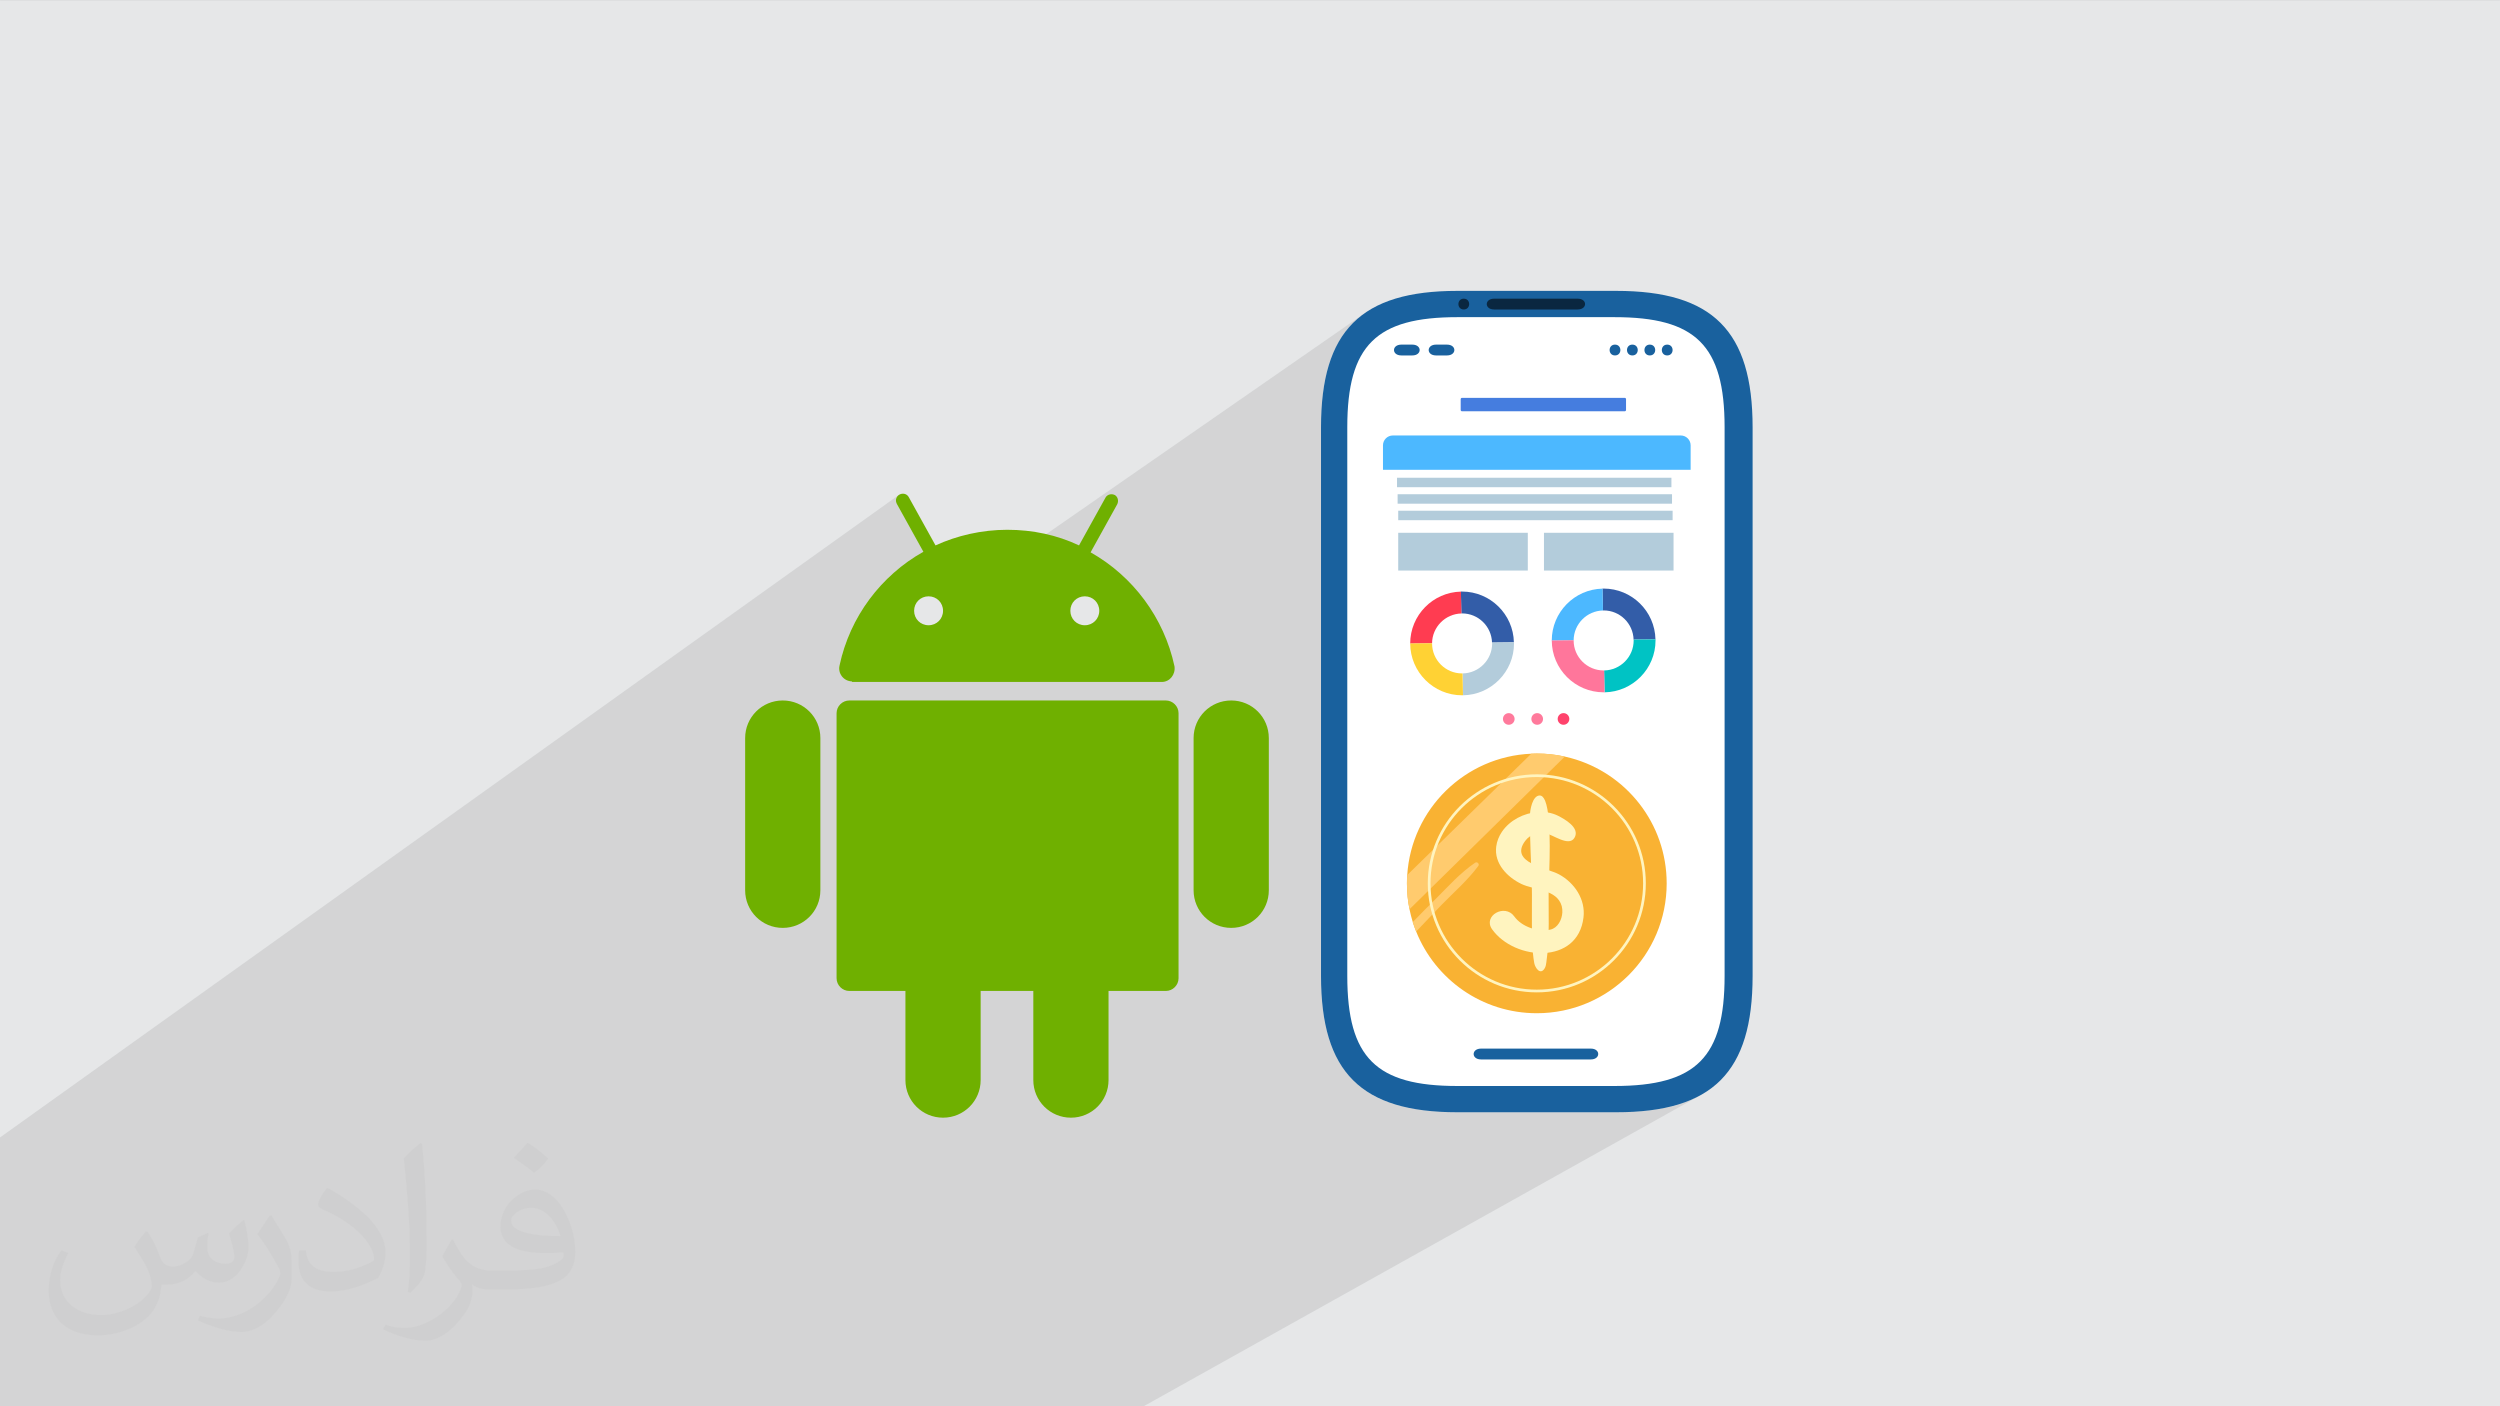 <?xml version="1.0" encoding="UTF-8"?>
<!DOCTYPE svg PUBLIC "-//W3C//DTD SVG 1.1//EN" "http://www.w3.org/Graphics/SVG/1.1/DTD/svg11.dtd">
<!-- Creator: CorelDRAW -->
<svg xmlns="http://www.w3.org/2000/svg" xml:space="preserve" width="3.703in" height="2.083in" version="1.1" style="shape-rendering:geometricPrecision; text-rendering:geometricPrecision; image-rendering:optimizeQuality; fill-rule:evenodd; clip-rule:evenodd"
viewBox="0 0 3703.33 2083.33"
 xmlns:xlink="http://www.w3.org/1999/xlink"
 xmlns:xodm="http://www.corel.com/coreldraw/odm/2003">
 <rect x="0" y="0" width="3703.33" height="2083.33" fill="#333333" stroke="none"/>
 <defs>
  <style type="text/css">
   <![CDATA[
    .fil3 {fill:#6FB000}
    .fil0 {fill:#E6E7E8}
    .fil13 {fill:#00C3C4;fill-rule:nonzero}
    .fil6 {fill:#0A2740;fill-rule:nonzero}
    .fil4 {fill:#19619E;fill-rule:nonzero}
    .fil12 {fill:#335DA8;fill-rule:nonzero}
    .fil11 {fill:#457DDF;fill-rule:nonzero}
    .fil10 {fill:#4CB8FF;fill-rule:nonzero}
    .fil9 {fill:#B3CCDB;fill-rule:nonzero}
    .fil17 {fill:#F9B233;fill-rule:nonzero}
    .fil15 {fill:#FF3C51;fill-rule:nonzero}
    .fil8 {fill:#FF436C;fill-rule:nonzero}
    .fil14 {fill:#FF769B;fill-rule:nonzero}
    .fil7 {fill:#FF7A9C;fill-rule:nonzero}
    .fil19 {fill:#FFCB6E;fill-rule:nonzero}
    .fil16 {fill:#FFD234;fill-rule:nonzero}
    .fil18 {fill:#FFF4BF;fill-rule:nonzero}
    .fil5 {fill:white;fill-rule:nonzero}
    .fil2 {fill:#373435;fill-opacity:0.031}
    .fil1 {fill:#373435;fill-opacity:0.102}
   ]]>
  </style>
 </defs>
 <g id="Layer_x0020_1">
  <polygon class="fil0" points="-1,0.07 3704.33,0.07 3704.33,2083.26 -1,2083.26 "/>
  <polygon class="fil1" points="-1,1968.17 -1,1910.66 -1,1909.61 -1,1902.06 -1,1883.67 -1,1883.44 -1,1872.65 -1,1871.84 -1,1867.11 -1,1860.66 -1,1851.82 -1,1834.85 -1,1780.71 -1,1779.33 -1,1695.04 -1,1685.69 1330.86,733.65 1329.42,735.04 1328.33,736.65 1327.59,738.43 1327.21,740.33 1327.2,742.3 1327.57,744.29 1328.34,746.25 1367.78,817.4 1325.7,847.01 1324.12,848.37 1319.17,852.85 1314.33,857.46 1309.61,862.2 1305.02,867.07 1300.55,872.05 1296.22,877.15 1292.01,882.37 1287.94,887.69 1284.02,893.13 1280.23,898.68 1276.59,904.33 1273.09,910.09 1269.74,915.94 1266.54,921.9 1263.5,927.95 1260.61,934.09 1257.88,940.32 1255.32,946.65 1252.92,953.05 1250.69,959.54 1248.62,966.11 1246.73,972.76 1245.02,979.48 1243.48,986.27 1243.06,990.71 1243.65,994.95 1245.15,998.87 1246.84,1001.44 2024.61,461.88 2017.42,466.97 2010.67,472.47 2004.33,478.39 1998.42,484.72 1992.91,491.48 1987.82,498.67 1983.13,506.28 1978.85,514.33 1974.96,522.82 1971.46,531.76 1968.35,541.15 1965.61,550.98 1963.26,561.28 1961.29,572.04 1959.68,583.27 1958.44,594.97 1957.56,607.14 1957.03,619.8 1956.85,632.94 1956.85,1445.74 1957.03,1458.88 1957.56,1471.53 1958.44,1483.7 1959.68,1495.41 1961.29,1506.63 1963.26,1517.39 1965.61,1527.69 1968.35,1537.53 1971.46,1546.92 1974.96,1555.85 1978.85,1564.34 1983.13,1572.39 1987.82,1580.01 1992.91,1587.19 1998.42,1593.95 2004.33,1600.28 2010.67,1606.2 2017.42,1611.7 2024.61,1616.8 2032.22,1621.48 2040.27,1625.77 2048.76,1629.66 2057.7,1633.16 2067.09,1636.27 2076.93,1639 2087.22,1641.35 2097.98,1643.33 2109.21,1644.94 2120.91,1646.18 2133.08,1647.06 2145.74,1647.59 2158.88,1647.76 2394.22,1647.76 2407.36,1647.59 2420.01,1647.06 2432.19,1646.18 2443.89,1644.94 2455.11,1643.33 2465.87,1641.35 2476.17,1639 2486.01,1636.27 2495.4,1633.16 2504.33,1629.66 2512.82,1625.77 2520.87,1621.48 1694.16,2083.26 1620.15,2083.26 1401.38,2083.26 903.16,2083.26 895.85,2083.26 881.41,2083.26 745.25,2083.26 733.45,2083.26 728.74,2083.26 719.78,2083.26 705.06,2083.26 694.13,2083.26 680.03,2083.26 652.07,2083.26 570.48,2083.26 551.45,2083.26 551.41,2083.26 480.93,2083.26 380.26,2083.26 305.14,2083.26 261.86,2083.26 245.3,2083.26 205.81,2083.26 103.51,2083.26 102.29,2083.26 97.74,2083.26 88.54,2083.26 -1,2083.26 -1,2060.45 "/>
  <path class="fil2" d="M219.02 1825.24c7,11 12,21 16,32 3,7 5,19 21,19 5,0 11,-1 17,-5 7,-3 12,-9 14,-17l6 -21 15 -7 1 1c-2,8 -2,15 -2,21 0,18 15,24 27,24 7,0 13,-3 13,-10 0,-8 -4,-22 -8,-35 7,-7 14,-14 22,-20l1 1c4,15 6,30 6,40 0,10 -4,20 -8,27 -7,14 -20,25 -36,25 -12,0 -25,-6 -34,-17l-1 0c-9,11 -22,20 -43,20l-7 0c-1,14 -4,24 -9,33 -13,25 -50,42 -85.01,42 -49,0 -73.01,-28 -73.01,-66 0,-23 7,-45 19,-60l10 4c-7,14 -12,27 -12,40 0,35 29,52 61,52 30,0 68.01,-20 75.01,-42 -2,-25 -12,-36 -26,-59 4,-7 10,-15 17,-23l1 0 0 0 2 1 0 0 0.02 -0.01zm563.05 -132.01c10,6 20,14 30,23 -6,8 -12,15 -21,21 -10,-8 -20,-15 -30,-22 7,-8 14,-15 20,-22l1 0 0 0 0 -0zm5 96.01c-17,0 -30,11 -30,19 0,17 33,23 73.01,23 -5,-20 -22,-42 -43,-42zm-37 93.01c22,0 41,-1 55,-4 16,-4 30,-12 30,-18 0,-2 0,-3 -1,-5 -9,1 -19,1 -29,1 -29,0 -52,-7 -60,-23 -2,-4 -4,-10 -4,-15 0,-16 7,-32 19,-42 10,-9 21,-14 33,-14 20,0 37,17 48,42 6,14 11,30 11,51 0,14 -4,25 -12,34 -16,15 -45,21 -90.01,21l-20 0 0 0 -5 0c-11,0 -19,-2 -25,-7l-1 0c0,2 1,5 1,7 0,10 -3,23 -10,33 -20,30 -42,43 -60,43 -19,0 -42,-7 -63,-17l4 -7c7,3 16,5 29,5 34,0 78.01,-33 84.01,-64 -1,-3 -3,-6 -7,-10 -10,-12 -16,-22 -22,-32 5,-10 10,-18 14,-25l2 0c14,29 28,46 57,46l4 0 0 0 21 0 0 0 -3 0 0 0 -0 -0zm-146.01 31c2,-14 3,-29 3,-43l0 -21c0,-39 -5,-96.01 -9,-133.01 7,-8 17,-17 25,-23l2 1c5,47 7,101.01 7,151.01 0,13 -1,26 -2,35 -1,12 -8,21 -22,35l-3 -1 0 0 -1 -1 0 0 -0 0zm-151.02 -62.01c1,18 10,33 41,33 20,0 36,-5 55,-14 3,-2 5,-3 5,-5 0,-12 -9,-27 -24,-41 -14,-13 -34,-25 -51,-32 -6,-3 -8,-5 -8,-8 0,-5 7,-17 13,-24l2 0c20,11 43,27 60,44 15,16 25,33 25,51 0,13 -4,26 -11,38 -22,11 -46,20 -70.01,20 -29,0 -48,-13 -48,-45 0,-3 0,-9 1,-16l10 0 0 0 0 -1 0 0 0 0zm-52 -52l18 29c7,11 13,22 13,41l0 24c0,19 -12,39 -32,60 -15,14 -29,20 -42,20 -19,0 -40,-6 -65,-17l3 -7c8,2 17,4 28,4 35,0 72.01,-26 88.01,-58 2,-4 3,-7 3,-9 0,-4 -2,-8 -4,-11 -9,-17 -19,-33 -30,-47 6,-9 12,-18 18,-27l2 0 0 0 0 -2 0 0 0 -0z"/>
  <g id="_2742620499440">
   <g>
    <rect class="fil0" x="1331.77" y="868.83" width="309.46" height="63.44"/>
    <path class="fil3" d="M1726.09 1037.71l-468.04 0c-10.28,0 -18.85,8.57 -18.85,18.86l0 392.61c0,10.29 8.57,18.86 18.85,18.86l83.15 0 0 132.01c0,30.86 24.86,55.72 55.72,55.72 30.86,0 55.72,-24.86 55.72,-55.72l0 -132.01 78.01 0 0 132.01c0,30.86 24.86,55.72 55.72,55.72 30.86,0 55.72,-24.86 55.72,-55.72l0 -132.01 84.86 0c10.29,0 18.86,-8.57 18.86,-18.86l0 -392.61c0,-10.29 -8.57,-18.86 -18.86,-18.86l0 0 0 0 -0.85 0zm-464.61 -27.43l459.47 0c12,0 20.57,-11.14 18.86,-23.15 -15.43,-72.01 -61.72,-133.73 -124.3,-168.87l39.43 -71.15c2.57,-5.14 0.86,-11.14 -3.43,-13.71 -5.14,-2.57 -11.14,-0.86 -13.71,3.43l-39.43 71.15c-32.57,-15.43 -68.58,-23.15 -106.3,-23.15 -37.72,0 -74.58,8.57 -106.3,23.15l-39.43 -71.15c-2.57,-5.15 -8.57,-6.86 -13.72,-4.29 -5.14,2.57 -6.85,8.57 -4.28,13.72l39.43 71.15c-62.58,35.15 -108.87,96.01 -124.3,168.87 -2.57,12 6.86,23.15 18.86,23.15l0 0 0 0 -0.86 0.86zm366.89 -105.44c0,12 -9.43,21.43 -21.43,21.43 -12,0 -21.43,-9.43 -21.43,-21.43 0,-12 9.43,-21.43 21.43,-21.43 12,0 21.43,9.43 21.43,21.43zm-252.88 -21.43c12,0 21.43,9.43 21.43,21.43 0,12 -9.43,21.43 -21.43,21.43 -12,0 -21.43,-9.43 -21.43,-21.43 0,-12 9.43,-21.43 21.43,-21.43zm448.33 154.3c-30.86,0 -55.72,24.86 -55.72,55.72l0 225.45c0,30.86 24.86,55.72 55.72,55.72 30.86,0 55.72,-24.86 55.72,-55.72l0 -225.45c0,-30.86 -24.86,-55.72 -55.72,-55.72zm-664.35 0c-30.86,0 -55.72,24.86 -55.72,55.72l0 225.45c0,30.86 24.86,55.72 55.72,55.72 30.86,0 55.72,-24.86 55.72,-55.72l0 -225.45c0,-30.86 -24.86,-55.72 -55.72,-55.72z"/>
   </g>
   <g>
    <g>
     <path class="fil4" d="M2394.22 430.91l-235.34 0c-142.76,0 -202.02,59.27 -202.02,202.02l0 812.8c0,142.76 59.27,202.03 202.02,202.03l235.34 0c142.76,0 202.03,-59.27 202.03,-202.02l0 -812.7c0,-142.86 -59.27,-202.13 -202.03,-202.13z"/>
     <path class="fil5" d="M2158.88 1608.83c-119.97,0 -163.09,-41.39 -163.09,-163.09l0 -812.8c0,-121.91 43.22,-163.09 163.09,-163.09l232.78 0c119.97,0 163.09,41.39 163.09,163.09l0 812.8c0,119.97 -41.39,163.09 -163.09,163.09l-232.78 0z"/>
     <path class="fil6" d="M2337.09 442.46l-123.75 0c-14.51,0 -14.61,16.04 0,16.04l123.75 0c14.61,-0.1 14.61,-16.04 0,-16.04z"/>
     <path class="fil4" d="M2356.61 1553.44l-162.69 0c-14.51,0 -14.61,16.04 0,16.04l162.69 0c14.51,0 14.61,-16.04 0,-16.04z"/>
     <path class="fil4" d="M2092.05 510.52l-16.15 0c-14.51,0 -14.61,16.04 0,16.04l16.15 0c14.61,0 14.61,-16.04 0,-16.04z"/>
     <path class="fil4" d="M2143.45 510.52l-16.15 0c-14.51,0 -14.61,16.04 0,16.04l16.15 0c14.61,0 14.61,-16.04 0,-16.04z"/>
     <path class="fil6" d="M2168.38 442.46c-10.63,0 -10.63,16.04 0,16.04 10.63,-0.1 10.63,-16.04 0,-16.04z"/>
     <path class="fil4" d="M2392.38 510.52c-10.63,0 -10.63,16.04 0,16.04 10.63,0 10.63,-16.04 0,-16.04z"/>
     <path class="fil4" d="M2418.13 510.52c-10.63,0 -10.63,16.04 0,16.04 10.63,0 10.63,-16.04 0,-16.04z"/>
     <path class="fil4" d="M2443.98 510.52c-10.63,0 -10.63,16.04 0,16.04 10.63,0 10.63,-16.04 0,-16.04z"/>
     <path class="fil4" d="M2469.74 510.52c-10.63,0 -10.63,16.04 0,16.04 10.63,0 10.63,-16.04 0,-16.04z"/>
    </g>
    <g>
     <path class="fil7" d="M2243.67 1065.07c0,4.81 -3.83,8.64 -8.64,8.64 -4.81,0 -8.64,-3.83 -8.64,-8.64 0,-4.81 3.83,-8.63 8.64,-8.63 4.71,0 8.64,3.93 8.64,8.63z"/>
     <path class="fil7" d="M2285.78 1065.07c0,4.81 -3.83,8.64 -8.64,8.64 -4.81,0 -8.64,-3.83 -8.64,-8.64 0,-4.81 3.83,-8.63 8.64,-8.63 4.71,0 8.64,3.93 8.64,8.63z"/>
     <circle class="fil8" cx="2316.1" cy="1065.07" r="8.64"/>
     <rect class="fil9" x="2071.24" y="789.29" width="191.97" height="55.94"/>
     <rect class="fil9" x="2287.15" y="789.29" width="191.97" height="55.94"/>
     <rect class="fil9" x="2071.24" y="756.61" width="406.51" height="14.03"/>
     <rect class="fil9" x="2070.35" y="732.17" width="406.51" height="14.03"/>
     <rect class="fil9" x="2069.47" y="707.74" width="406.51" height="14.03"/>
     <path class="fil10" d="M2504.44 659.74l0 36.22 -455.78 0 0 -36.22c0,-8.05 6.57,-14.62 14.63,-14.62l426.52 0c8.05,0 14.63,6.57 14.63,14.62z"/>
     <path class="fil11" d="M2406.78 609.3l-241.04 0c-1.08,0 -1.96,-0.88 -1.96,-1.96l0 -16c0,-1.08 0.88,-1.96 1.96,-1.96l241.04 0c1.08,0 1.96,0.88 1.96,1.96l0 16c0,1.08 -0.89,1.96 -1.96,1.96z"/>
     <g>
      <path class="fil12" d="M2375.57 904.31c24.04,0 43.67,19.24 44.36,43.19l32.39 -0.39c-0.88,-41.61 -35.04,-75.18 -76.85,-75.18 -0.59,0 -1.08,0 -1.67,0l0.69 32.39c0.39,0.1 0.78,0 1.08,0z"/>
      <path class="fil13" d="M2419.94 947.5c0,0.39 0.1,0.88 0.1,1.28 0,24.24 -19.53,44.06 -43.77,44.46l0.69 32.39c41.71,-0.69 75.47,-34.94 75.47,-76.84 0,-0.59 0,-1.08 0,-1.67l-32.48 0.39z"/>
      <path class="fil10" d="M2374.59 904.41l-0.69 -32.39c-41.61,0.88 -75.18,35.04 -75.18,76.85 0,0 0,0.1 0,0.1l32.39 -0.39c0.19,-24.15 19.53,-43.67 43.48,-44.17z"/>
      <path class="fil14" d="M2375.57 993.23c-24.54,0 -44.46,-19.92 -44.46,-44.46 0,-0.1 0,-0.2 0,-0.3l-32.39 0.39c0.1,42.3 34.55,76.75 76.85,76.75 0.49,0 0.88,0 1.37,0l-0.69 -32.39c-0.19,0 -0.39,0 -0.69,0z"/>
     </g>
     <g>
      <path class="fil12" d="M2165.85 908.73c24.04,0 43.67,19.24 44.36,43.18l32.39 -0.39c-0.88,-41.61 -35.04,-75.18 -76.84,-75.18 -0.59,0 -1.08,0 -1.67,0l0.69 32.39c0.39,0.1 0.79,0 1.08,0z"/>
      <path class="fil9" d="M2210.3 951.91c0,0.39 0.1,0.89 0.1,1.28 0,24.24 -19.53,44.07 -43.77,44.46l0.69 32.39c41.71,-0.69 75.47,-34.94 75.47,-76.85 0,-0.59 0,-1.08 0,-1.67l-32.48 0.39z"/>
      <path class="fil15" d="M2164.86 908.83l-0.69 -32.39c-41.61,0.88 -75.18,35.04 -75.18,76.84 0,0 0,0.1 0,0.1l32.39 -0.39c0.2,-24.05 19.53,-43.58 43.48,-44.17z"/>
      <path class="fil16" d="M2165.85 997.65c-24.54,0 -44.46,-19.92 -44.46,-44.46 0,-0.1 0,-0.19 0,-0.29l-32.39 0.39c0.1,42.3 34.54,76.75 76.85,76.75 0.49,0 0.88,0 1.37,0l-0.69 -32.39c-0.2,0 -0.39,0 -0.69,0z"/>
     </g>
    </g>
    <g>
     <path class="fil17" d="M2468.95 1308.63c0,106.33 -86.19,192.4 -192.4,192.4 -81.04,0 -150.43,-50.14 -178.75,-121.1 -1.9,-4.59 -3.47,-9.29 -5.04,-13.99 -1.9,-6.15 -3.47,-12.54 -4.81,-18.91 -2.57,-12.43 -3.8,-25.19 -3.8,-38.28 0,-4.14 0.11,-8.39 0.44,-12.43 6.27,-97.71 85.51,-175.61 183.78,-179.75 2.69,-0.11 5.48,-0.22 8.28,-0.22 14.22,0 28.09,1.57 41.41,4.48 3.13,0.67 6.04,1.34 9.07,2.24 81.7,22.16 141.81,96.81 141.81,185.57z"/>
     <g>
      <path class="fil18" d="M2309.46 1295.31c-17.69,-9.63 -74.09,-17.12 -50.26,-49.36 7.72,-10.41 18.92,-12.87 31.11,-11.19 9.63,1.34 33.8,20.26 41.97,6.49 9.18,-15.22 -15.78,-28.43 -24.4,-32.8 -9.18,-4.59 -19.59,-6.15 -29.66,-5.48 -20.59,1.34 -41.64,11.98 -53.39,29.33 -4.36,6.49 -7.39,13.88 -8.39,21.71 -3.36,25.3 16.23,45.33 37.27,55.52 19.36,9.29 52.72,7.72 59.77,32.8 0.78,3.02 1.01,6.15 0.9,9.18 -0.56,11.19 -6.83,23.17 -17.69,25.63 -18.24,4.03 -42.42,-4.03 -53.5,-19.48 -14.1,-19.7 -47.12,-0.78 -32.8,19.14 33.35,46.56 127.04,52.83 135.32,-17.69 3.24,-26.64 -13.21,-51.26 -36.26,-63.8z"/>
      <path class="fil18" d="M2288.86 1186.29c-2.02,-4.93 -4.7,-7.83 -8.06,-7.83 -10.74,0.22 -14.55,21.38 -14.55,31.23 -0.11,34.25 2.02,67.72 2.91,101.41 0.45,19.25 -0.11,38.5 0.11,57.75 0.22,19.48 0.11,38.5 3.47,57.87 1.34,7.28 9.18,18.58 15.56,7.61 1.45,-2.57 2.02,-5.48 2.35,-8.51 5.59,-37.83 2.69,-76.56 3.58,-114.72 0.33,-14.66 5.37,-98.72 -5.37,-124.8z"/>
     </g>
     <path class="fil19" d="M2318.07 1120.81l-230.12 226.2c-2.57,-12.43 -3.8,-25.19 -3.8,-38.28 0,-4.14 0.11,-8.39 0.44,-12.43l183.78 -179.75c2.69,-0.11 5.48,-0.22 8.28,-0.22 14.22,-0.11 28.09,1.46 41.41,4.48z"/>
     <path class="fil19" d="M2190.03 1282.66c-15.56,21.15 -36.26,39.06 -54.62,57.87 -12.65,12.98 -24.96,26.41 -37.61,39.51 -1.9,-4.59 -3.47,-9.29 -5.04,-13.99 11.08,-11.64 22.5,-22.94 33.8,-34.14 18.47,-18.47 36.94,-39.18 58.65,-53.84 2.91,-2.01 6.83,1.68 4.81,4.59z"/>
     <path class="fil18" d="M2276.55 1470.14c-89.09,0 -161.51,-72.42 -161.51,-161.51 0,-88.98 72.42,-161.51 161.51,-161.51 89.09,0 161.51,72.42 161.51,161.51 0,89.09 -72.42,161.51 -161.51,161.51zm0 -318.99c-86.85,0 -157.48,70.63 -157.48,157.48 0,86.86 70.63,157.48 157.48,157.48 86.85,0 157.48,-70.62 157.48,-157.48 0.11,-86.85 -70.63,-157.48 -157.48,-157.48z"/>
    </g>
   </g>
  </g>
 </g>
</svg>
